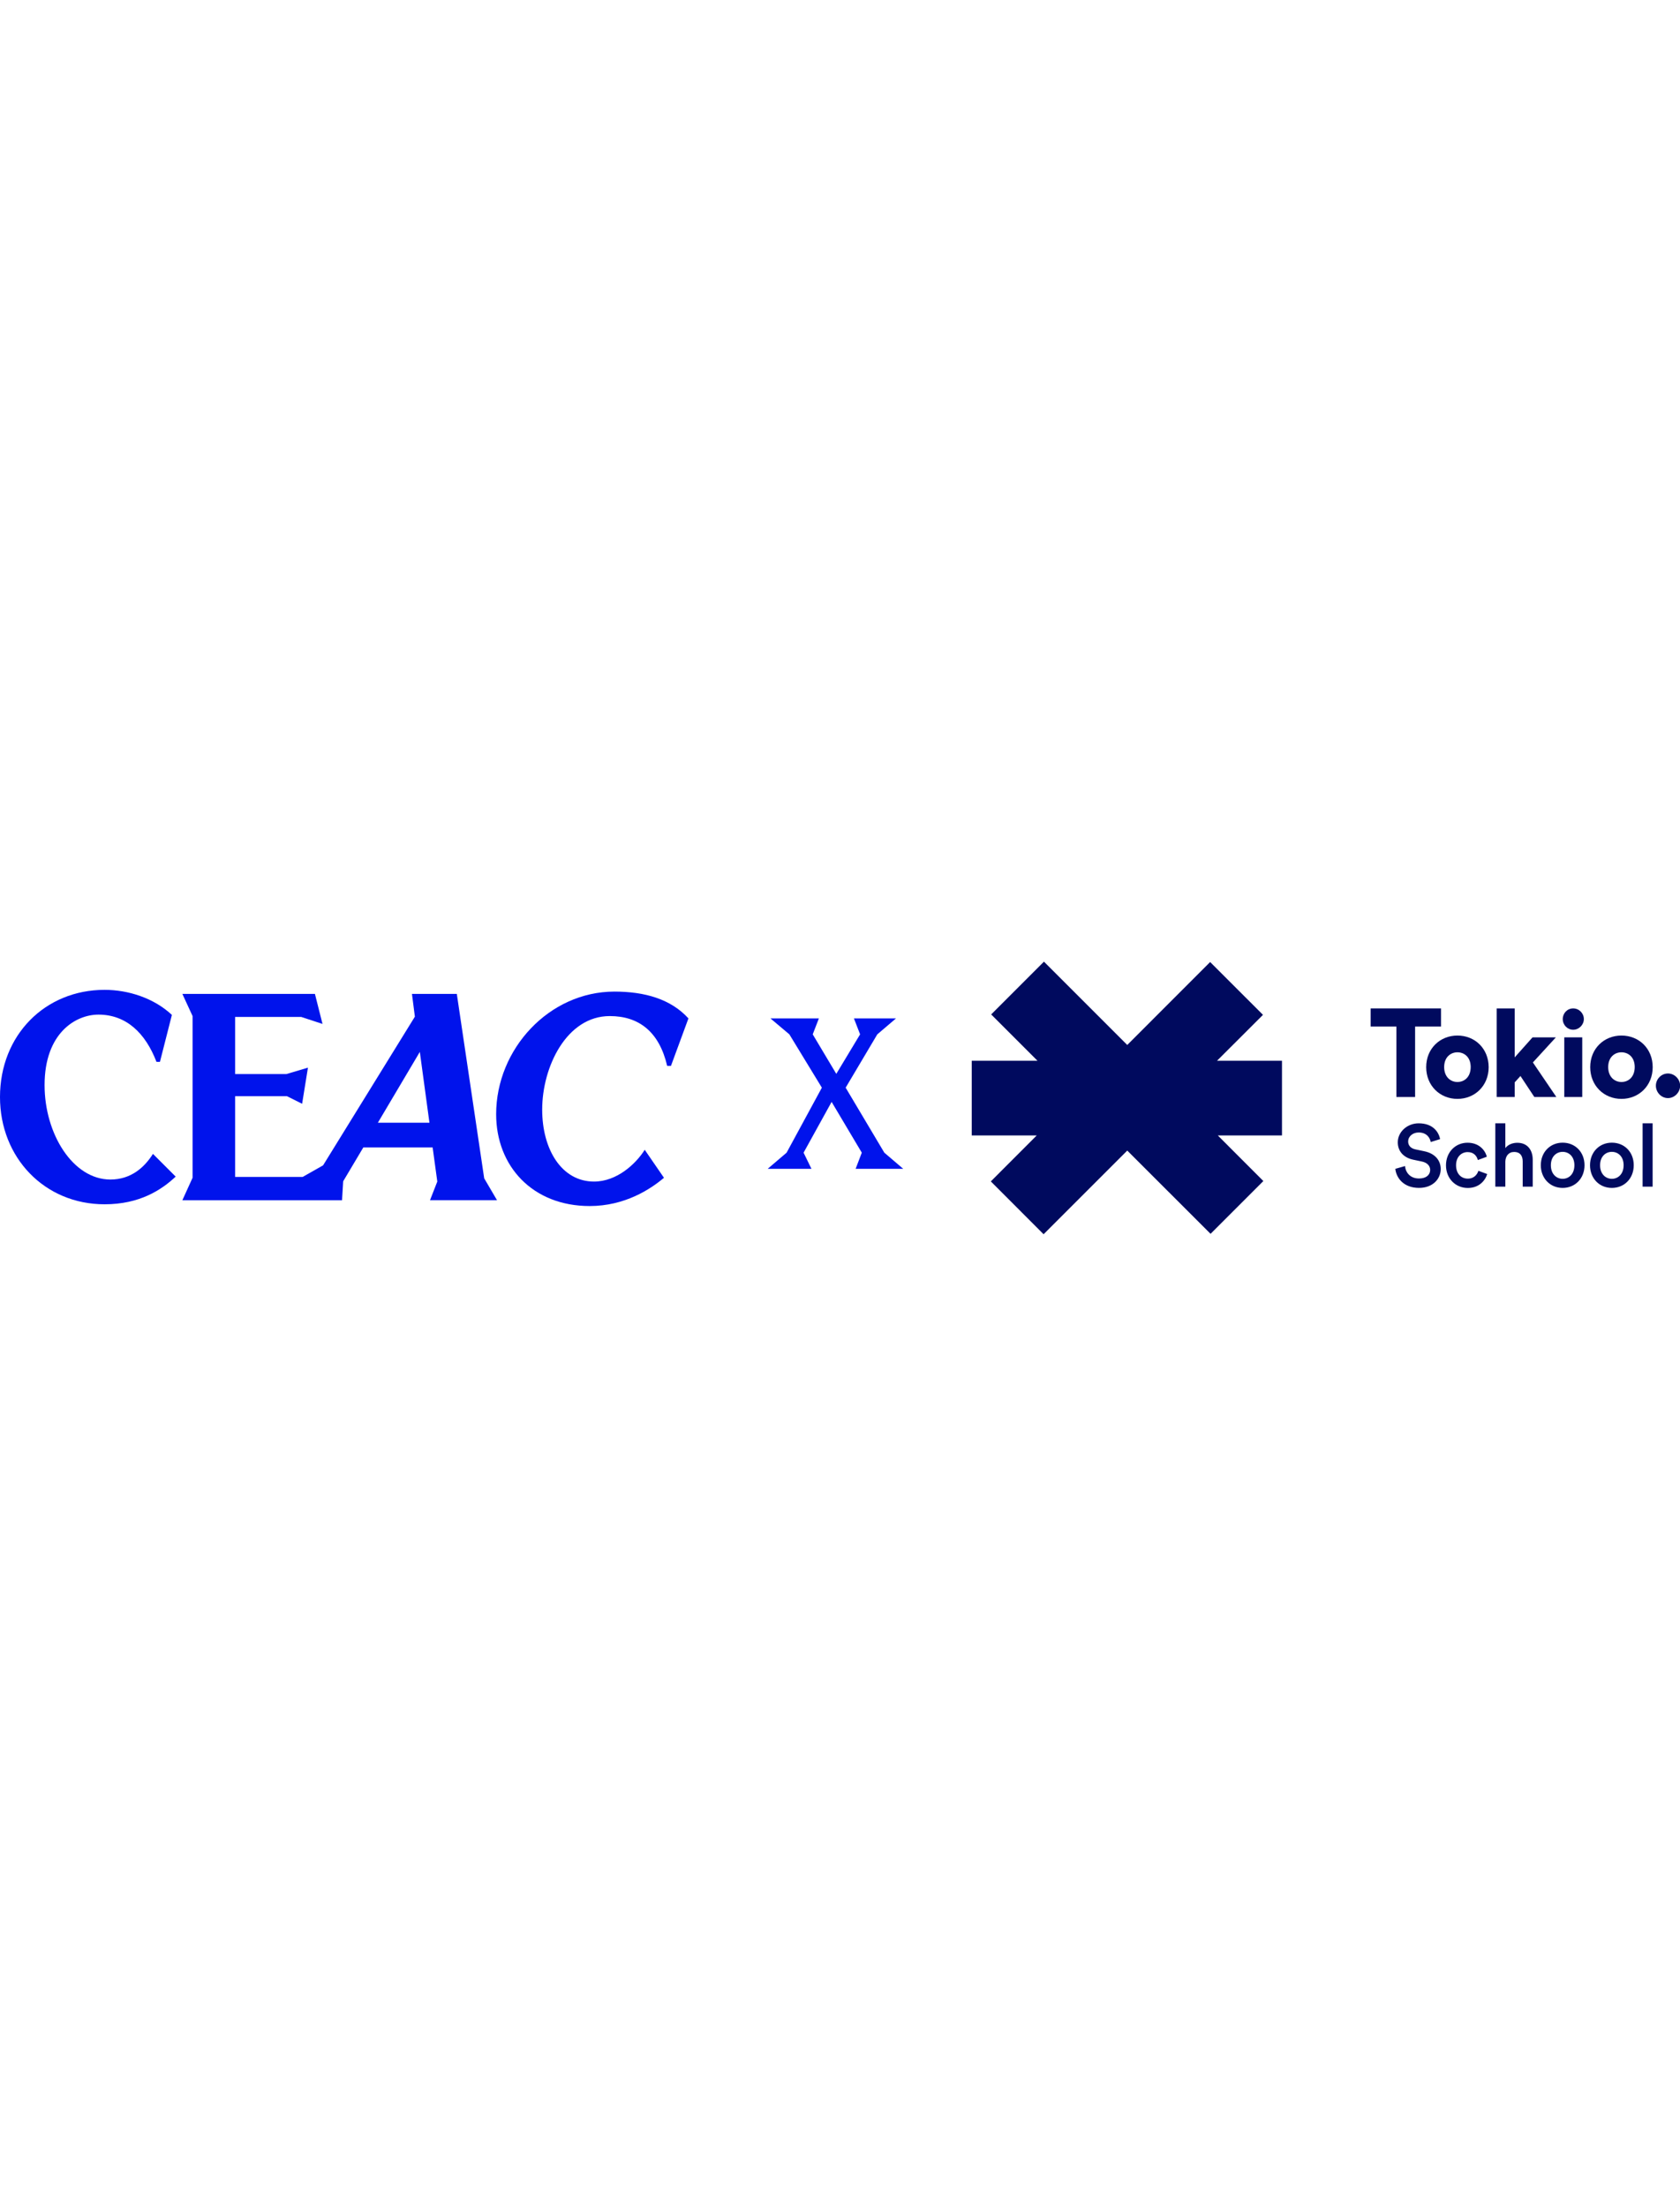 <?xml version="1.0" encoding="UTF-8"?>
<svg id="Capa_1" data-name="Capa 1" xmlns="http://www.w3.org/2000/svg" xmlns:xlink="http://www.w3.org/1999/xlink" viewBox="0 0 186.512 245">
  <defs>
    <style>
      .cls-1 {
        fill: none;
      }

      .cls-2 {
        fill: #0013ec;
      }

      .cls-3 {
        fill: #000a5e;
      }

      .cls-4 {
        clip-path: url(#clippath);
      }
    </style>
    <clipPath id="clippath">
      <rect class="cls-1" x="107.882" y="106.754" width="78.644" height="30.262"/>
    </clipPath>
  </defs>
  <g>
    <path class="cls-2" d="M12.259,130.941c-4.172,0-7.31-5.078-7.31-10.48,0-5.757,3.429-7.827,5.984-7.827,3.073,0,5.208,2.038,6.437,5.24h.388l1.326-5.208c-2.005-1.876-4.852-2.782-7.472-2.782-6.598,0-11.612,5.013-11.612,11.903,0,6.728,4.949,11.903,11.612,11.903,3.881,0,6.307-1.585,7.892-3.073l-2.523-2.523c-.938,1.488-2.426,2.846-4.722,2.846Z"/>
    <path class="cls-2" d="M50.717,110.338h-4.981l.323,2.523-10.189,16.505-2.264,1.285h-7.504v-8.96h5.757l1.682.841.647-4.011-2.393.712h-5.693v-6.34h7.342l2.361.776-.841-3.332h-14.717l1.132,2.458v17.951l-1.132,2.491h17.725l.129-2.103,2.232-3.752h7.698l.517,3.784-.809,2.07h7.439l-1.423-2.426-3.04-20.474ZM41.951,124.634l4.658-7.86,1.067,7.86h-5.725Z"/>
    <path class="cls-2" d="M55.082,123.696c0,5.757,4.043,10.189,10.383,10.189,3.914,0,6.76-1.876,8.248-3.138l-2.135-3.105c-1.003,1.585-3.105,3.526-5.628,3.526-3.59,0-5.757-3.558-5.757-7.989,0-4.755,2.717-10.383,7.504-10.383,3.267,0,5.499,1.779,6.372,5.531h.42l1.941-5.272c-1.973-2.167-4.884-2.976-8.216-2.976-7.245,0-13.132,6.372-13.132,13.617Z"/>
  </g>
  <path class="cls-2" d="M100.273,129.752h-5.282l.684-1.792-3.349-5.636-3.113,5.636.874,1.792h-4.858l2.099-1.792,3.914-7.216-3.608-5.919-2.099-1.769h5.377l-.684,1.769,2.617,4.386,2.642-4.386-.684-1.769h4.669l-2.075,1.769-3.513,5.919,4.292,7.216,2.099,1.792Z"/>
  <g class="cls-4">
    <g>
      <path class="cls-3" d="M115.898,106.754l-5.859,5.86,5.143,5.143h-7.299v8.29h7.213l-5.096,5.102,5.859,5.867,9.288-9.288,9.248,9.24,5.86-5.859-5.056-5.062h7.125v-8.29h-7.213l5.104-5.096-5.867-5.865-9.202,9.207-9.248-9.248Z"/>
      <path class="cls-3" d="M159.881,126.456c-.154-.77-.777-1.755-2.384-1.755-1.266,0-2.317.951-2.317,2.108,0,1.031.689,1.72,1.728,1.934l.958.201c.589.126.91.49.91.931,0,.535-.422.951-1.239.951-.978,0-1.486-.662-1.554-1.379l-1.077.307c.106.991.903,2.116,2.631,2.116,1.554,0,2.41-1.019,2.41-2.089,0-.971-.642-1.74-1.841-1.982l-.978-.207c-.529-.113-.797-.448-.797-.883,0-.523.481-.991,1.172-.991.91,0,1.266.631,1.332,1.059l1.044-.321.002-.001ZM162.935,127.895c.709,0,1.031.468,1.132.883l.998-.368c-.194-.757-.885-1.554-2.143-1.554-1.346,0-2.39,1.051-2.39,2.505s1.044,2.517,2.424,2.517c1.233,0,1.929-.803,2.15-1.546l-.978-.36c-.106.36-.442.87-1.172.87-.73,0-1.306-.535-1.306-1.486s.61-1.461,1.286-1.461ZM167.12,128.953c.02-.603.355-1.072.971-1.072.704,0,.958.468.958,1.051v2.799h1.112v-2.993c0-1.039-.555-1.876-1.708-1.876-.49,0-1.018.174-1.332.589v-2.752h-1.112v7.031h1.112v-2.779.003h-.001ZM173.482,130.862c-.684,0-1.306-.523-1.306-1.506s.623-1.487,1.306-1.487,1.306.501,1.306,1.487-.616,1.506-1.306,1.506ZM173.482,126.85c-1.393,0-2.424,1.059-2.424,2.505s1.031,2.517,2.424,2.517,2.43-1.058,2.43-2.517-1.031-2.505-2.43-2.505ZM178.946,130.862c-.684,0-1.306-.523-1.306-1.506s.623-1.487,1.306-1.487c.684,0,1.306.501,1.306,1.487s-.616,1.506-1.306,1.506ZM178.946,126.85c-1.393,0-2.424,1.059-2.424,2.505s1.025,2.517,2.424,2.517,2.43-1.058,2.43-2.517-1.024-2.505-2.43-2.505ZM183.473,124.701h-1.112v7.031h1.112v-7.031Z"/>
      <path class="cls-3" d="M183.835,120.529c0,.737.603,1.373,1.339,1.373s1.352-.642,1.352-1.373-.616-1.36-1.352-1.36-1.339.616-1.339,1.36Z"/>
      <path class="cls-3" d="M180.012,120.114c-.749,0-1.473-.549-1.473-1.655s.724-1.642,1.473-1.642,1.473.523,1.473,1.642c-.007,1.125-.717,1.655-1.473,1.655ZM180.012,114.958c-1.942,0-3.468,1.453-3.468,3.508s1.526,3.523,3.468,3.523,3.468-1.467,3.468-3.523-1.514-3.508-3.468-3.508Z"/>
      <path class="cls-3" d="M173.495,113.13c0,.656.523,1.185,1.157,1.185.634,0,1.185-.535,1.185-1.185s-.53-1.185-1.185-1.185c-.656,0-1.157.535-1.157,1.185Z"/>
      <path class="cls-3" d="M175.659,115.158h-1.995v6.622h1.995v-6.622Z"/>
      <path class="cls-3" d="M172.732,115.158h-2.591l-1.982,2.224v-5.437h-1.996v9.836h1.996v-1.627l.642-.704,1.54,2.331h2.444l-2.605-3.837,2.552-2.787Z"/>
      <path class="cls-3" d="M161.802,120.114c-.749,0-1.473-.549-1.473-1.655s.724-1.642,1.473-1.642,1.473.523,1.473,1.642c-.007,1.125-.717,1.655-1.473,1.655ZM161.802,114.958c-1.942,0-3.468,1.453-3.468,3.508s1.526,3.523,3.468,3.523,3.468-1.467,3.468-3.523c-.007-2.055-1.514-3.508-3.468-3.508Z"/>
      <path class="cls-3" d="M159.981,113.96v-2.015h-7.814v2.015h2.859v7.821h2.077v-7.821h2.879Z"/>
    </g>
  </g>
</svg>